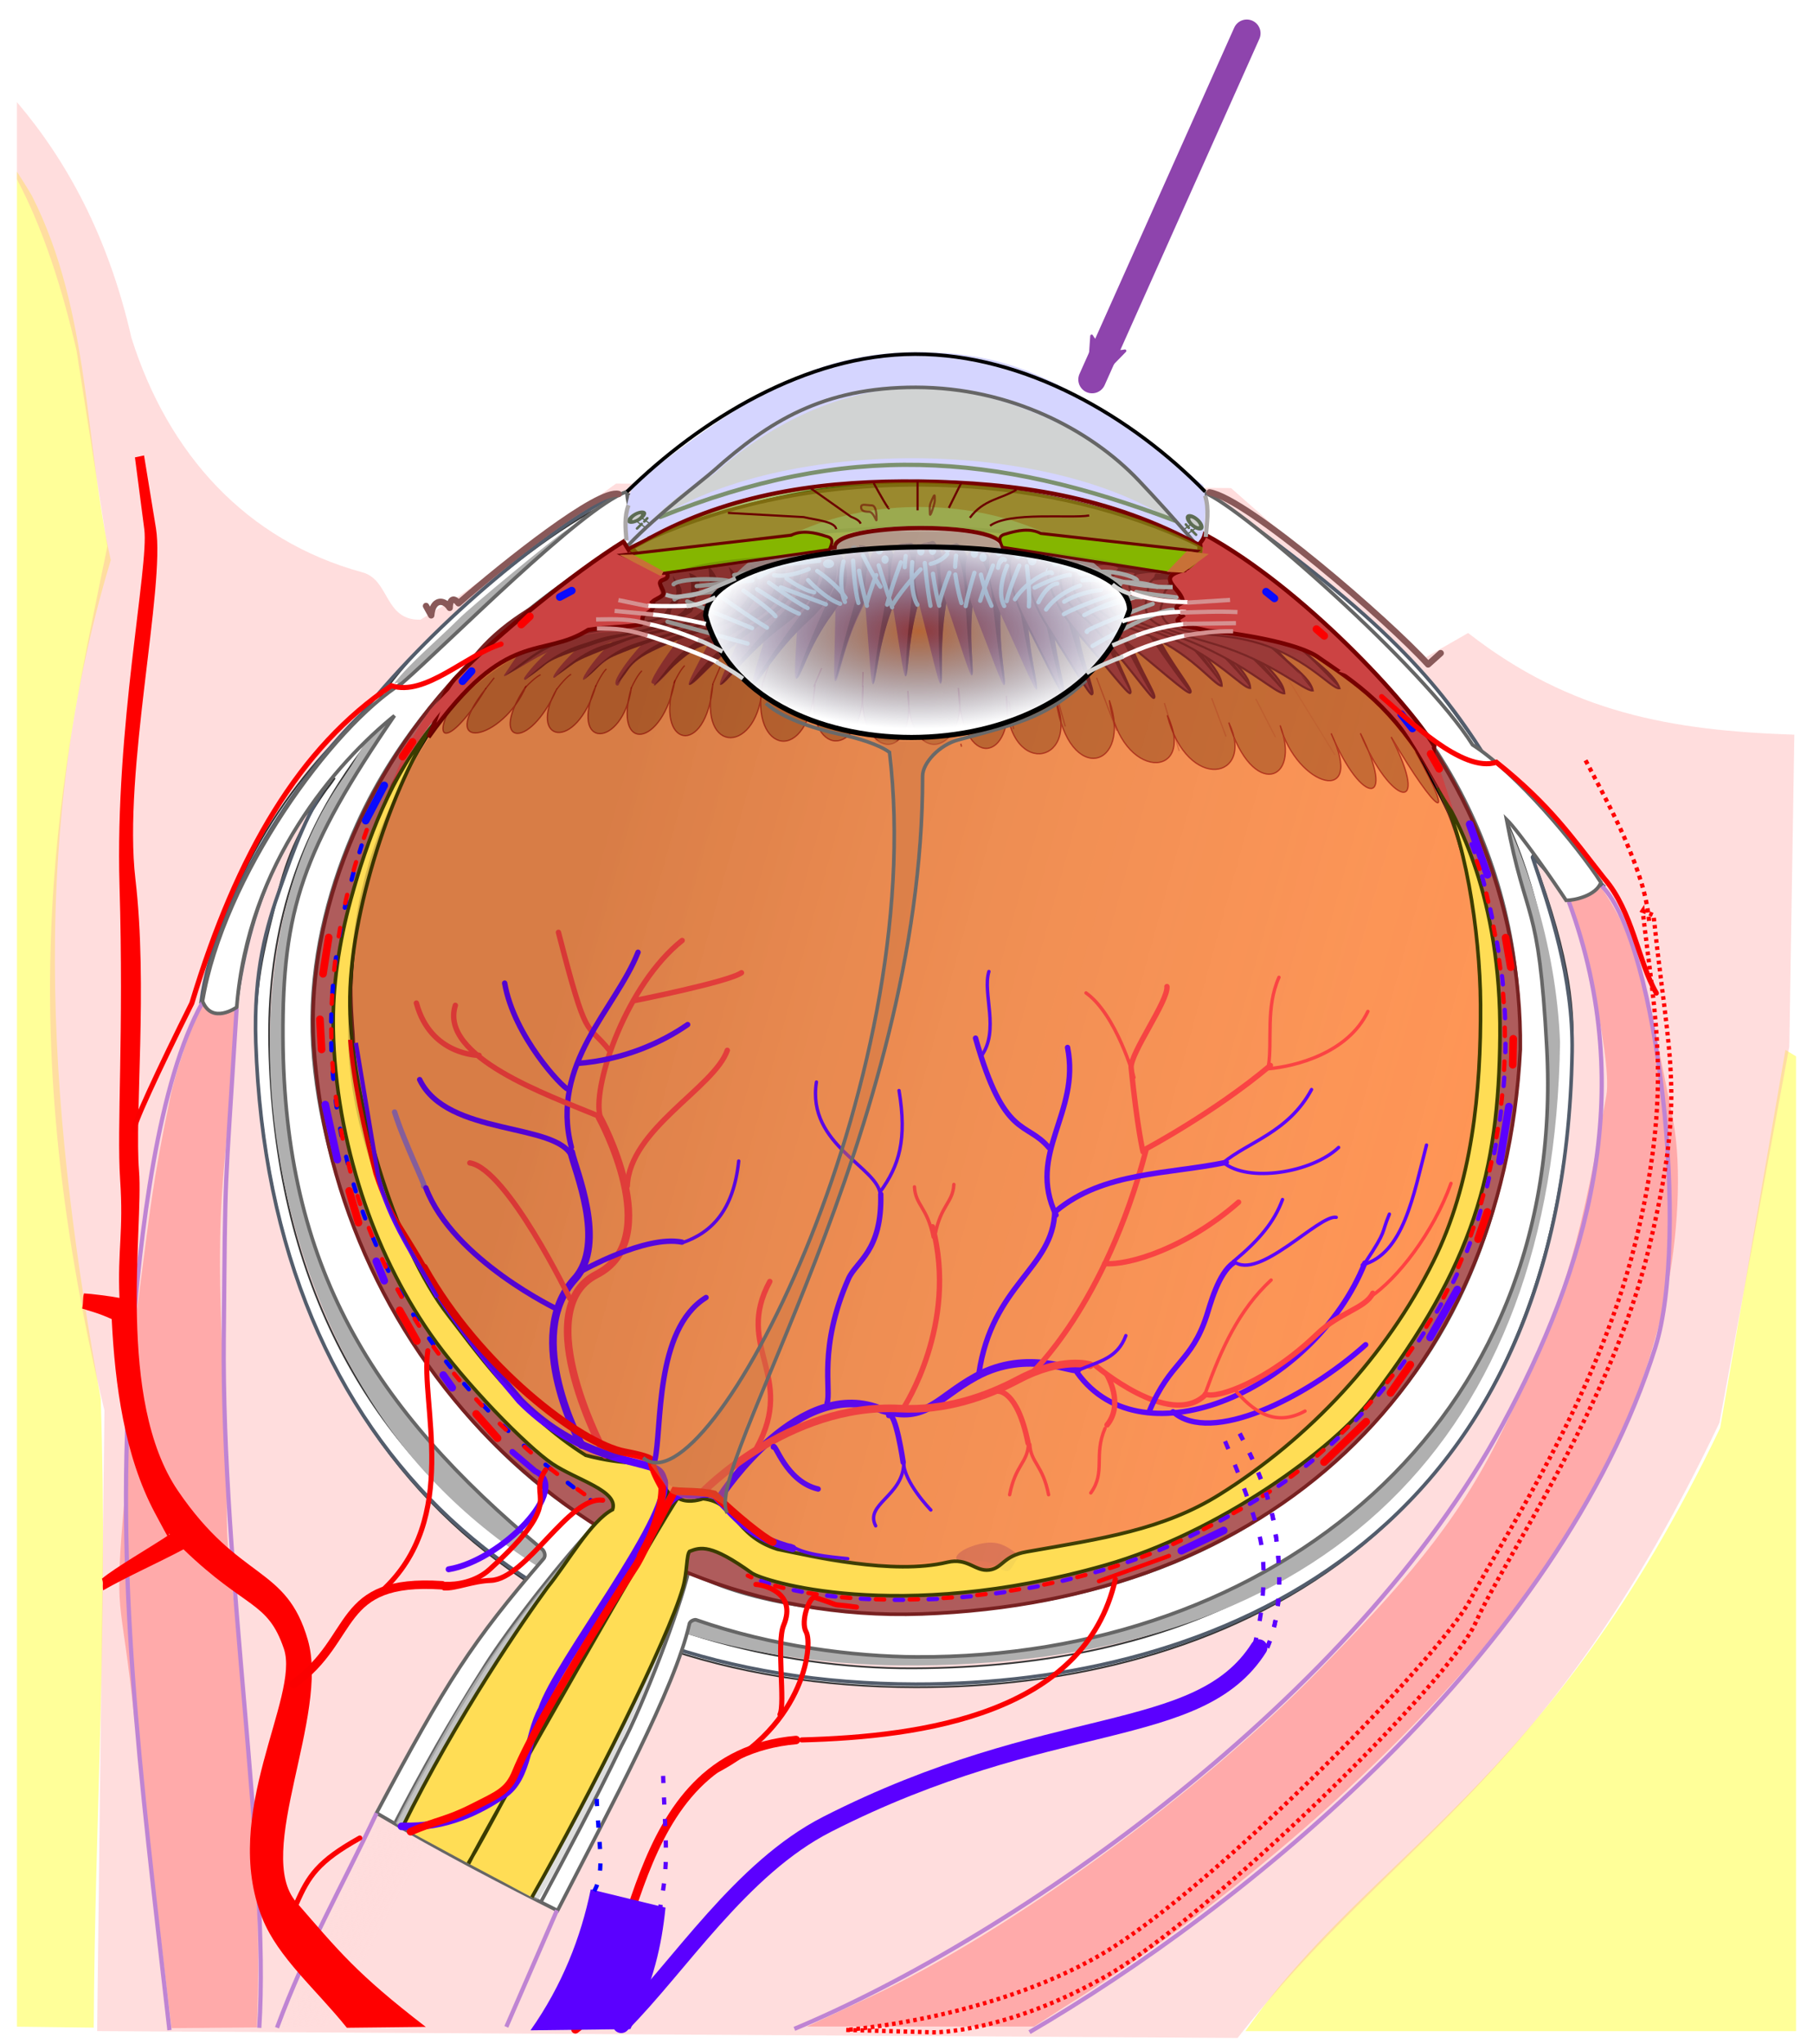 <svg xmlns="http://www.w3.org/2000/svg" xmlns:xlink="http://www.w3.org/1999/xlink" width="428" height="482.317" viewBox="0 0 505.512 514.098" xmlns:v="https://vecta.io/nano"><style><![CDATA[.B{fill:none}.C{fill:#9c3636}.D{fill:#782121}.E{stroke:#5b00ff}.F{stroke-linecap:round}.G{stroke-width:1.181}.H{stroke:#ff4141}.I{stroke-width:2.126}.J{stroke-opacity:.594}.K{fill:#b3b3b3}.L{fill:#00f}.M{stroke:#782121}.N{stroke:#fb0000}.O{stroke:#aeaeae}.P{stroke-linejoin:round}.Q{stroke:#d59090}.R{stroke:red}.S{stroke-width:1.5}.T{stroke-width:1.417}.U{stroke:#5d6c53}.V{stroke:#6b0000}.W{stroke:#0b0bff}.X{stroke-width:.945}.Y{stroke-width:1.181}.Z{stroke:#fff}.a{stroke:#d6d6d6}.b{fill-rule:evenodd}.c{stroke:#bf84d3}.d{stroke-width:1.181}.e{stroke-dasharray:2, 4}.f{stroke:#fff7f7}.g{stroke-width:.354}.h{stroke-width:.591}.i{stroke-width:.827}.j{stroke-dasharray:2.362, 7.087}.k{stroke-width:2.362}]]></style><defs><marker id="A" refX="0" refY="0" orient="auto" overflow="visible"><path transform="scale(.6)" d="M8.719 4.034L-2.207.016 8.719-4.002c-1.745 2.372-1.735 5.617-6e-7 8.035z" fill="#8e44ad" stroke="#8e44ad" stroke-width=".625" class="P b"/></marker><linearGradient id="B" xlink:href="#U"><stop offset="0" stop-color="#a05a2c"/><stop offset="0" stop-color="#784321"/><stop offset=".75" stop-color="#cb743b"/><stop offset="1" stop-color="#cc4343"/></linearGradient><radialGradient id="C" gradientTransform="matrix(1.014,7.8440251e-7,-2.4461767e-7,0.337,-18.484,36.159)" cx="344.461" cy="118.466" fx="344.461" fy="118.466" r="90.398" xlink:href="#U"><stop offset="0" stop-color="#a05a2c"/><stop offset="0" stop-color="#784321"/><stop offset=".75" stop-color="#cb743b"/><stop offset="1" stop-color="#cc4343"/></radialGradient><radialGradient r="90.398" fy="118.466" fx="344.461" cy="118.466" cx="344.461" gradientTransform="matrix(-1.014,7.8440254e-7,2.4461768e-7,0.337,575.888,42.38)" id="D" xlink:href="#U"><stop offset="0" stop-color="#a05a2c"/><stop offset="0" stop-color="#784321"/><stop offset=".75" stop-color="#cb743b"/><stop offset="1" stop-color="#cc4343"/></radialGradient><linearGradient id="E" x1="217.926" y1="133.227" x2="493.082" y2="133.227" xlink:href="#U"><stop offset="0" stop-color="#814343"/><stop offset=".884" stop-color="#b13737" stop-opacity=".23"/><stop offset="1" stop-color="#c83737" stop-opacity="0"/></linearGradient><linearGradient id="F" x1="157.356" y1="209.442" x2="338.336" y2="279.767" xlink:href="#U"><stop offset="0" stop-color="#2b1204"/><stop offset="1" stop-color="#bea596" stop-opacity="0"/></linearGradient><linearGradient id="G" x1="70.502" y1="386.587" x2="106.543" y2="406.083" xlink:href="#U"><stop offset="0" stop-color="#faebeb"/><stop offset="1" stop-color="#ffd7d7" stop-opacity="0"/></linearGradient><linearGradient id="H" x1="166.131" y1="406.874" x2="266.421" y2="465.789" xlink:href="#U"><stop offset="0" stop-color="#b3b3b3"/><stop offset="1" stop-color="#b3b3b3" stop-opacity="0"/></linearGradient><radialGradient id="I" cx="209.737" cy="240.778" fx="209.737" fy="240.778" r="167.529" gradientTransform="matrix(1.304,1.092,-0.805,0.962,122.807,-292.142)" xlink:href="#U"><stop offset="0" stop-color="#aeaeae"/><stop offset="1" stop-color="#424242" stop-opacity="0"/></radialGradient><filter id="J" x="-.06" width="1.121" y="-.093" height="1.186" color-interpolation-filters="sRGB"><feComposite k4="0" k3="0" k1="0" k2="0.9" in="SourceGraphic" in2="SourceGraphic" operator="arithmetic"/><feGaussianBlur stdDeviation="6" result="B"/><feSpecularLighting lighting-color="#ffffff" surfaceScale="6" specularConstant="0.9" specularExponent="15"><feDistantLight elevation="65" azimuth="235"/></feSpecularLighting><feComposite k4="0" k1="0.1" in2="B" operator="arithmetic" k2="0.7" k3="0.1"/><feComposite in2="B" operator="atop"/></filter><radialGradient r="90.398" fy="118.466" fx="344.461" cy="118.466" cx="344.461" gradientTransform="matrix(1.057,8.7053184e-7,-2.5494358e-7,0.373,329.43,39.545)" id="K" xlink:href="#B"/><radialGradient r="90.398" fy="118.466" fx="344.461" cy="118.466" cx="344.461" gradientTransform="matrix(1.057,8.7053188e-7,-2.5494359e-7,0.373,328.472,39.446)" id="L" xlink:href="#B"/><radialGradient gradientTransform="matrix(1,0,0,0.151,-9.045,55.718)" r="79.893" fy="128.797" fx="697.304" cy="128.797" cx="697.304" id="M" xlink:href="#U"><stop offset="0" stop-color="#21c600"/><stop offset="1" stop-color="#85b600" stop-opacity=".498"/></radialGradient><radialGradient gradientTransform="matrix(1,0,0,0.456,-9.045,37.537)" r="59.811" fy="278.227" fx="294.176" cy="278.227" cx="294.176" id="N" xlink:href="#U"><stop offset="0" stop-color="#54a3fc" stop-opacity=".031"/><stop offset="1" stop-color="#fff"/></radialGradient><path id="O" d="M161.92 149.89c1.94-4.122 3.048-4.91 3.048-4.91"/><path id="P" d="M233.174 144.988c-3.203 9.598-2.53 18.236-3.609 18.015-.601-.123-1.624-7.607-3.609-18.015-1.25-6.557-.376-11.799 1.138-14.067.722-1.081 1.827-.968 2.471-.968s2.095.216 2.943 1.334c1.798 2.37 2.751 7.452.666 13.701z"/><path id="Q" d="M233.077 144.519c-3.146 10.061-2.556 17.651-3.609 18.015.031-2.015.302-8.138 1.641-18.828 1.198-9.573-.311-11.292-1.641-14.222 1.774.063 1.768-1.017 3.303 2.093 1.319 2.672 2.022 7.457.307 12.942z"/><path id="R" d="M286.749 374.759c-.294 5.145-3.619 5.694-5.237 14.006"/><path id="S" d="M287.139 374.759c.294 5.145 3.619 5.694 5.237 14.006"/><path id="T" d="M353.338 431.352c4.36-10.11 3.862-23.076 1.844-34.8-2.075-12.061-10.77-27.131-10.77-27.131"/><linearGradient id="U" gradientUnits="userSpaceOnUse"/></defs><path d="M4.724 537.008l21.407.258c.333-59.355 4.043-111.052 1.956-175.246-13.21-73.292-21.612-152.968 2.805-233.711-7.298-32.245-5.638-69.293-21.998-101.538C7.266 23.954 6.085 22.237 4.724 20.055zM497.825 264.797l-18.198 105.356c-48.374 100.856-97.144 117.785-132.383 168.09h153.543v-271.654z" opacity=".4" fill="#ff0"/><g fill="#faa"><path d="M4.724.677V22.159c7.32 13.872 12.539 30.139 16.609 47.724l8.6 54.589c-12.793 62.476-28.054 128.279-.812 240.797L27.092 538.226l317.975 1.919c44.762-56.856 86.187-70.375 134.35-171.444l19.488-104.786 1.403-86.959c-34.125-1.152-62.302-5.991-90.956-28.338l-12.365 7.087-53.73-47.474-171.481-1.255-43.848 31.41-10.704 6.533c-10.198.175-8.437-11.095-16.203-13.214-32.451-8.854-54.19-33.055-64.37-65.33C30.161 37.859 18.424 16.782 4.724.677z" opacity=".4"/><path d="M37.538 451.79c-3.908-37.58-5.899-26.934-2.719-63.027 2.116-24.023.341-28.051 3.454-51.956 3.628-27.864 4.112-34.48 9.315-59.347 1.81-8.652 8.75-27.348 9.578-27.348.786 0 6.901 1.921 8.594 2.755.185.091-1.19 22.418-1.448 25.08-1.995 20.608-3.485 31.859-2.819 57.002.842 31.761 2.283 30.451 1.78 53.728-.502 23.208 2.895 26.937 5.4 64.699 2.123 28.044 4.169 55.864 2.954 83.832l-23.806.201-10.283-85.619z"/></g><path d="M435.583 219.659c-3.631-4.112-8.709-10.061-8.287-8.929 11.373 30.52 11.505 43.957 11.155 55.478-4.148 136.409-99.835 176.325-183.094 176.209-104.633-.145-179.263-62.716-183.933-178.821-.73-18.156 3.136-30.282 5.843-41.483 2.748-11.369 6.517-20.297 16.11-33.089-6.876 10.701-23.9 21.22-27.334 64.444 0 0-4.972 1.77-9.566-1.809 5.62-37.929 29.887-68.788 48.502-83.354 13.13-21.99 65.533-63.565 76.867-58.596-34.496 25.406-67.349 49.731-87.096 80.449-13.5 21-20.246 45.46-19.692 73.428 2.604 131.463 105.97 173.755 179.359 173.551 155.846-.433 180.811-122.716 179.026-176.769-3.607-109.183-104.888-144.158-101.209-152.328 58.72 37.518 68.442 56.535 81.634 74.626 13.529 8.395 23.684 23.935 32.699 35.479" fill="#fff" stroke="#333" stroke-width=".472"/><path d="M434.981 262.713c-1.67 110.218-65.124 172.755-179.133 173.618-58.404.442-107.019-19.501-138.741-55.444-27.146-30.758-42.795-76.808-41.834-121.289.577-26.72 6.996-51.38 20.136-70.152 6.795-9.707 10.219-18.516 15.493-26.763.454-.709-1.343.461-.804-.247 3.993-5.245 12.295-12.215 17.834-17.764 3.504-3.51 25.116-21.359 29.541-24.41 33.503-23.103 67.269-20.966 97.445-20.588 19.352.242 51.021-3.326 76.182 13.893 21.355 14.614 33.34 22.015 49.804 36.349 11.811 10.283 18.284 17.654 23.078 24.199 2.02 2.759 4.27 5.519 6.875 8.747.886 1.098 1.437 2.517 1.564 2.743 12.663 22.497 21.516 49.934 22.56 77.109z" fill="#b0b0b0"/><g class="B"><path d="M336.947 109.813c46.245 32.875 62.454 49.933 77.179 73.281 14.008 9.353 24.9 27.867 32.817 35.904l-8.998 4.862c-3.823-5.933-11.03-13.852-10.645-12.707 4.816 14.331 11.402 33.575 11.052 54.195-2.318 136.453-99.835 176.355-183.094 176.209-104.413-.182-180.143-62.953-183.933-178.821-.657-20.07 2.931-32.256 6.995-43.599 3.286-9.172 7.321-21.366 15.165-31.679-11.673 15.265-23.369 31.264-27.736 65.713 0 0-5.334 2.305-9.689-1.574 3.77-29.74 29.53-65.87 44.77-80.423 21.452-26.813 53.293-52.464 71.48-61.407" stroke="#535d6c"/><path d="M56.558 251.409c-12.462 22.136-17.506 64.217-19.921 97.203-4.616 63.047 2.091 114.71 10.609 189.35M65.973 253.306c-3.46 55.911-3.1 41.271-3.58 91.829-.615 64.62 12.866 146.275 9.891 192.182" class="c d"/></g><path d="M242.823 528.606c38.665-18.114 90.833-56.018 125.208-91.216 22.662-23.204 37.52-39.845 49.523-63.745 20.518-40.855 23.75-60.544 30.334-96.094 1.949-10.523-8.869-55.57-11.006-55.303l8.76-3.761c9.285 12.458 12.459 26.578 13.504 31.287 1.684 7.589 2.361 9.176 7.285 34.254 2.725 13.876 1.228 33.865-1.754 48.3-5.904 28.584-19.4 59.562-44.638 91.273-30.705 38.58-77.376 79.422-123.435 108.017l-8.303 5.344h-63.311z" fill="#faa"/><path d="M446.657 219.137c15.779 15.993 24.537 97.918 14.885 128.566-26.857 85.282-115.348 156.322-174.496 190.821m150.386-315.035c19.789 53.524 4.762 102.767-18.556 145.886-41.122 76.042-135.359 142.354-197.381 168.232" class="B G c"/><path d="M62.678 465.839c0-.721 5.692-13.729 9.045-20.839l8.78-17.966 5.339-10.668 40.969 22.283c.136.148-2.34 6.199-5.503 13.447l-6.037 13.894z" transform="matrix(1.181 0 0 1.181 4.125 -13.216)" fill="url(#G)"/><g transform="translate(-28.937 -16.318)"><path d="M460.221 280.46c5.694 105.168-76.671 170.272-175.675 169.816-17.458-.081-40.5-2.942-61.563-10.344-.255-.109-1.731.266-1.843 1.217-4.038 17.827-21.728 50.561-36.742 79.819-13.806-6.923-31.942-16.221-50.475-27.187 19.632-36.862 26.622-47.693 46.541-70.818.846-.925.122-2.324-.313-2.659-47.338-39.307-71.988-78.757-72.323-142.606-.187-35.637 5.471-52.345 31.093-89.728-15.975 12.954-40.873 40.905-43.983 81.264 0 0-6.935 4.926-9.524-1.706 5.75-34.637 36.041-76.463 55.659-88.632 12.812-11.117 49.578-48.529 62.668-53.411.379 20.936 43.809 31.283 79.242 31.283s82.51-6.327 81.875-30.9c10.796 4.363 60.904 48.47 74.667 70.238 12.182 7.781 29.176 28.048 35.789 38.34-1.323 3.703-7.383 5.002-9.7 5-2.908-4.433-12.984-19.021-16.637-22.583 5.634 29.745 8.978 21.725 11.245 63.599z" fill="#fff" stroke="#666"/><path d="M205.507 123.508c-1.871 4.778-3.121 11.036-1.756 15.849 3.058 1.446-5.176 3.318 1.378.838 12.785-6.947 52.228-17.601 79.351-18.069 22.056-.381 49.539 6.978 64.994 12.457 7.007 3.242 11.208 6.165 14.403 6.073.64-3.366 1.869-10.7.6-16.863-32.455-25.216-49.065-37.067-79.109-37.16-30.212-.094-48.681 12.813-79.862 36.874z" fill="#d5d5ff"/><path d="M210.135 134.453c36.871-25.283 116.021-23.989 149.665 2.196-6.068-5.626-8.54-9.495-12.789-13.95-13.289-13.934-39.37-26.078-62.53-26.058-20.666.018-40.65 9.88-55.744 23.347-3.358 2.997-8.055 3.232-18.971 14.426" fill="#d1d3d3"/><path d="M213.002 132.614c51.946-20.92 93.091-18.117 143.496.991" stroke="#7c916f" class="B F G"/><ellipse ry=".777" rx="1.295" cy="118.918" cx="184.176" transform="matrix(-1.317 -1.206 -.969 .893 719.836 250.009)" fill="#ccc" stroke-width=".771" class="U"/><path d="M364.961 125.548c-20.299-20.778-50.09-38.365-80.865-38.326-30.627.039-60.068 18.489-80.345 38.346" stroke="#000" class="B"/><g fill="#ccc" class="F U"><path d="M359.59 134.682l.826.955m.74.625l1.281 1.298" stroke-width=".713"/><path d="M360.942 134.743l-2.164 1.519m3.459-.478l-2.249 1.592" stroke-width=".356"/></g><ellipse ry=".777" rx="1.295" cy="118.918" cx="184.176" transform="matrix(1.412 -.927 .894 .784 -159.926 210.157)" fill="#ccc" stroke-width=".849" class="U"/><g transform="matrix(-1.091 0 0 .939 594.295 26.896)" fill="#ccc" class="U F"><path d="M352.779 112.927l.757 1.018m.679.666l1.174 1.383" stroke-width=".7"/><path d="M354.019 112.992l-1.984 1.618m3.171-.509l-2.062 1.696" stroke-width=".35"/></g><g class="B"><path d="M133.933 493.823c-9.828 20.822-19.625 37.826-27.754 59.78m78.055-32.716l-14.116 32.477" class="c d"/><path d="M179.886 518.327c7.719-14.445 14.831-27.691 22.325-43.264 6.199-11.581 16.35-38.315 18.777-48.877 27.32 16.324 110.161 20.417 164.471-18.239 30.828-21.942 55.614-51.822 64.476-102.756 5.763-33.126 1.203-60.876-8.136-83.721-17.889-43.76-54.11-69.761-78.817-80.601-5.385-6.407-12.406-14.107-16.655-18.562-13.289-13.934-35.607-25.796-62.008-25.833-25.958-.037-41.172 9.655-56.266 23.122-3.359 2.997-15.837 12.331-23.774 20.695-2.99.481-53.206 27.807-75.802 78.04-7.213 16.035-12.344 34.535-12.483 54.059-.137 19.27 4.619 39.539 12.371 59.424 10.941 28.067 33.787 61.835 66.715 81.525-8.748 9.102-23.771 28.192-30.8 39.288-10.231 16.151-17.589 29.291-25.058 43.683" stroke="#666"/></g><path d="M219.707 427.779c-5.427 20.213-12.142 36.015-26.415 64.09-7.006 13.782-13.853 25.977-14.386 26.065s-7.133-3.254-13.33-7.484v-0.0 0c-15.285-8.099-26.244-13.29-26.244-13.807 0-.948 11.89-23.056 18.593-34.075 10.365-17.037 21.78-31.439 33.346-44.85 1.262-1.464 2.21-2.378 2.988-3.16.529-.532 1.004-.925.914-1.421 7.891 5.596 16.551 9.272 25.334 12.639" fill="url(#H)"/><path d="M194.816 413.036c10.731 7.81 26.226 13.234 26.353 13.516" stroke="#666" class="B"/><path d="M194.712 413.157c-24.096-15.432-42.827-36.82-58.238-64.903-7.561-13.778-15.236-36.549-18.468-54.964-1.651-9.405-1.674-30.511-.044-39.421 5.734-31.349 18.852-56.907 42.549-80.815 13.71-13.832 28.264-24.922 43.133-32.055l6.083-2.928 2.68 2.294c6.111 5.231 20.889 10.863 36.865 13.934 13.222 2.541 22.716 3.064 41.446 2.64 31.871-.722 53.237-5.743 65.276-14.58 3.2-2.349 5.709-2.726 6.154-1.554.124.327 3.056 1.166 6.222 2.742 11.362 5.656 20.929 12.256 31.483 21.261 28.48 24.301 46.275 56.308 51.106 92.926 1.33 10.08 1.083 33.223-.582 43.563-6.302 39.133-22.183 69.597-47.949 92.429-9.026 7.999-15.116 13.011-23.336 17.84-19.405 11.399-42.818 21.213-70.899 24.322-25.172 2.786-42.795 1.322-53.722-.407-10.564-1.671-27.316-6.347-33.813-9.238" fill="url(#I)"/></g><g transform="translate(4.125 13.663)"><path d="M410.471 247.37c0 84.884-71.279 153.695-159.206 153.695-33.273 0-62.773-10.875-87.994-27.73-41.429-27.685-66.968-73.744-69.535-126.444-4.47-91.762 70.85-154.37 159.206-153.695 33.999.26 63.339 11.522 89.697 28.297 43.132 27.45 73.086 72.942 67.833 125.878z" fill="#ff9555" stroke="#000"/><g stroke="#980000"><path d="M324.79 117.066c-61.931-8.49-80.471-8.406-151.71 2.118l.299-.197-.432.197h-.067l-.166.099-18.81 8.545c-8.749 5.622-13.579 4.412-26.631 19.389-13.515 17.042-8.036 23.127 4.127 3.112-14.563 18.571 4.758 14.766 11.194-.649-10.921 16.149.567 18.85 8.566.802-8.468 14.665 5.313 18.137 10.893-.908-7.902 18.046 7.46 17.599 9.868.627-5.354 18.524 8.809 16.711 12.166-2.114-6.162 18.635 8.781 22.153 10.557 1.127-4.407 20.085 13.024 19.649 13.822.118-3.604 18.98 12.905 23.012 14.686-.089-3.266 20.599 13.863 21.379 13.349.371-2.075 20.399 15.166 22.675 12.519 1.467.094 22.925 17.422 16.81 14.059-.825.676 23.896 16.009 20.328 13.398 2.217-.329 22.957 20.59 19.569 13.921 1.567 3.426 23.682 21.303 18.503 14.782-.344 2.998 22.881 24.61 22.007 16.151 4.196 5.599 21.802 24.71 17.712 17.157 2.012 6.516 21.543 20.319 16.497 14.313.792 4.624 17.266 23.968 22.726 14.224 2.229 8.717 20.854 18.277 20.124 8.165-.018 8.3 20.231 19.963 23.156 8.579 1.026 12.922 21.974 18.487 25.179 6.914 4.3-1.506-7.327-23.853-25.127-38.608-38.288l-27.285-12.879 0-0v-0z" fill="#c86a32" class="J g"/><path d="M131.222 150.567l2.455-3.132" stroke-width=".354" class="B J"/><g class="g"><path d="M194.531 149.363l2.201-5.072m11.458 5.677l2.794-8.127m11.765 8.111l2.222-5.211m11.408 5.232l.134-4.159" fill="#d2d2d2" class="J"/><g transform="translate(-33.062 -29.981)" class="J"><path d="M297.025 196.633l-.169-.847" fill="url(#E)"/><path d="M310.269 183.942l1.288 7.775" opacity=".7" fill="url(#E)"/></g><g class="B"><path d="M292.895 160.99l-2.835-10.153" opacity=".6" class="J"/><path d="M307.252 162.216l-5.62-14.796" opacity=".5" class="J"/><path d="M324.662 167.837l-4.148-13.376" opacity=".4" class="J"/><path d="M337.713 163.796l-3.981-10.66" opacity=".3" class="J"/><path d="M351.524 164l-5.488-10.672" opacity=".2" class="J"/><path d="M368.091 168.938l-12.953-20.995" opacity=".1" stroke-opacity=".814"/><path d="M151.11 150.616c2.763-3.622 4.011-4.16 4.011-4.16" class="J"/><use xlink:href="#O" class="J"/><use xlink:href="#O" x="9.905" y="0.508" class="J"/><use xlink:href="#O" x="21.841" y="-0.931" class="J"/><path d="M142.181 150.306c3.132-3.308 4.43-3.711 4.43-3.711" class="J"/></g></g></g><path d="M278.86 391.152c1.328.956-4.055 3.548-7.734 4.448-2.771.677-8.469-1.701-8.617-2.747-.229-1.62 3.986-3.724 7.979-4.303 3.919-.569 6.153 1.005 8.372 2.602z" fill="#e37755"/></g><g transform="matrix(.979 .234 -.202 1.131 41.035 -76.049)"><use xlink:href="#P" class="C"/><use xlink:href="#Q" class="D"/><circle r=".86" cy="124.809" cx="196.392" transform="matrix(1.181 0 0 1.181 -3.594 -16.565)" class="K"/></g><g transform="matrix(.996 .101 -.088 1.154 29.045 -48.423)"><use xlink:href="#P" class="C"/><use xlink:href="#Q" x="0.097" y="0.469" class="D"/><g class="K"><circle r=".86" cy="124.809" cx="196.392" transform="matrix(1.181 0 0 1.181 -3.359 -16.624)"/><circle r=".86" cy="124.809" cx="196.392" transform="matrix(1.181 0 0 1.181 -1.593 -14.556)"/></g></g><path d="M256.056 140.483c-3.203 10.774-2.53 20.469-3.609 20.221-.601-.138-1.624-8.539-3.609-20.221-1.25-7.36-.376-13.244 1.138-15.789.722-1.213 1.827-1.087 2.471-1.087s2.095.243 2.943 1.497c1.798 2.66 2.751 8.365.666 15.379z" class="C"/><path d="M256.056 140.483c-3.146 11.292-2.556 19.812-3.609 20.221.031-2.262.302-9.135 1.641-21.133 1.198-10.745-.311-12.675-1.641-15.964 1.774.071 1.768-1.141 3.303 2.349 1.319 2.999 2.022 8.37.307 14.527z" class="D"/><g transform="matrix(.994 -.136 .113 1.192 15.614 -.34)"><use xlink:href="#P" class="C"/><use xlink:href="#Q" x="0.097" y="0.469" class="D"/><g class="K"><circle r=".86" cy="124.809" cx="196.392" transform="matrix(1.181 0 0 1.181 -4.32 -15.596)"/><circle r=".86" cy="124.809" cx="196.392" transform="matrix(1.181 0 0 1.181 -1.073 -15.364)"/></g></g><g transform="matrix(.984 -.198 .177 1.101 16.184 26.421)"><use xlink:href="#P" class="C"/><use xlink:href="#Q" x="0.097" y="0.469" class="D"/><circle r=".86" cy="124.809" cx="196.392" transform="matrix(1.181 0 0 1.181 -3.452 -16.727)" class="K"/></g><g transform="matrix(.97 -.288 .245 1.141 17.33 43.307)"><use xlink:href="#P" class="C"/><use xlink:href="#Q" x="0.097" y="0.469" class="D"/><g class="K"><circle r=".86" cy="124.809" cx="196.392" transform="matrix(1.181 0 0 1.181 -2.737 -16.668)"/><circle r=".86" cy="124.809" cx="196.392" transform="matrix(1.181 0 0 1.181 -.614 -15.2)"/></g></g><g transform="matrix(.943 -.418 .333 1.184 18.239 67.388)"><use xlink:href="#P" class="C"/><use xlink:href="#Q" x="0.097" y="0.469" class="D"/><circle r=".86" cy="124.809" cx="196.392" transform="matrix(1.181 0 0 1.181 -2.061 -16.799)" class="K"/></g><g transform="matrix(1.001 -.448 .377 1.189 5.069 74.228)"><use xlink:href="#P" stroke-width=".507" class="C M"/><use xlink:href="#Q" x="0.097" y="0.469" class="D"/><g class="K"><circle r=".86" cy="124.809" cx="196.392" transform="matrix(1.181 0 0 1.181 -2.657 -16.818)"/><circle r=".86" cy="124.809" cx="196.392" transform="matrix(1.181 0 0 1.181 .249 -14.864)"/></g></g><g transform="matrix(1.063 -.527 .48 1.168 -17.839 96.294)"><use xlink:href="#P" stroke-width=".483" class="C M"/><use xlink:href="#Q" x="0.097" y="0.469" class="D"/><g class="K"><circle r=".86" cy="124.809" cx="196.392" transform="matrix(1.181 0 0 1.181 -3.418 -16.726)"/><circle r=".86" cy="124.809" cx="196.392" transform="matrix(1.181 0 0 1.181 -.641 -16.462)"/><circle r=".86" cy="124.809" cx="196.392" transform="matrix(1.181 0 0 1.181 -.508 -12.852)"/></g></g><g transform="matrix(.977 -.721 .638 1.104 -13.462 149.988)"><use xlink:href="#P" x="-0.192" y="0.732" stroke-width=".476" class="C M"/><use xlink:href="#Q" x="0.097" y="0.469" class="D"/><circle r=".86" cy="124.809" cx="196.392" transform="matrix(1.181 0 0 1.181 -2.298 -16.648)" class="K"/></g><g transform="matrix(1.065 -.772 .73 1.127 -41.755 160.231)"><path d="M233.174 144.988c-3.203 9.598-2.53 18.236-3.609 18.015-.601-.123-.785-9.899-2.769-20.307-.365-1.912-1.144-3.982-1.285-5.353-.343-3.332.512-4.815 1.584-6.422.722-1.081 1.827-.968 2.471-.968s2.095.216 2.943 1.334c1.798 2.37 2.751 7.452.666 13.701z" stroke-width=".445" class="C M"/><path d="M233.174 144.988c-3.146 10.061-2.556 17.651-3.609 18.015.031-2.015.302-8.138 1.641-18.828 1.198-9.573 1.133-11.922-1.641-14.222 1.774.063 1.768-1.017 3.303 2.093 1.319 2.672 2.022 7.457.307 12.942z" class="D"/></g><g transform="matrix(1.159 -.874 .924 1.096 -84.863 187.24)"><path d="M233.174 144.988c-3.203 9.598-2.53 18.236-3.609 18.015-.601-.123-1.624-7.607-3.609-18.015-.277-1.451-1.095-6.303-1.18-7.608-.298-4.589 1.139-4.693 2.318-6.459.722-1.081 1.827-.968 2.471-.968s2.095.216 2.943 1.334c1.798 2.37 2.751 7.452.666 13.701z" stroke-width=".41" class="C M"/><path d="M233.174 144.988c-3.146 10.061-2.556 17.651-3.609 18.015.031-2.015.302-8.138 1.641-18.828 1.198-9.573.989-12.112-1.641-14.222 1.774.063 1.768-1.017 3.303 2.093 1.319 2.672 2.022 7.457.307 12.942z" class="D"/><circle r=".86" cy="124.809" cx="196.392" transform="matrix(1.181 0 0 1.181 -3.173 -15.962)" class="K"/></g><g transform="matrix(.915 -1.227 1.145 .981 -53.889 284.382)"><path d="M233.174 144.988c-3.203 9.598-2.537 15.093-4.875 17.15-.903-1.091 1.078-8.715-2.17-17.833-4.086-11.468-.548-11.117.966-13.384.722-1.081 1.827-.968 2.471-.968s2.095.216 2.943 1.334c1.798 2.37 2.751 7.452.666 13.701z" stroke-width=".389" class="C M"/><path d="M233.174 144.988c-2.579 7.465-3.734 16.716-4.787 17.08.61-2.091 1.48-7.204 2.819-17.893 1.198-9.573 2.507-11.062-1.641-14.222 1.774.063 1.746-1.01 3.303 2.093 1.342 2.675 2.271 7.254.307 12.942z" class="D"/></g><g transform="matrix(1.342 .237 -.301 1.057 -37.056 -65.344)"><use xlink:href="#P" class="C"/><use xlink:href="#Q" x="0.097" y="0.469" class="D"/><g class="K"><circle r=".86" cy="124.809" cx="196.392" transform="matrix(1.181 0 0 1.181 -3.424 -16.823)"/><circle r=".86" cy="124.809" cx="196.392" transform="matrix(1.181 0 0 1.181 -4.064 -11.498)"/></g></g><g transform="matrix(1.399 .474 -.605 1.096 -12.578 -124.626)"><use xlink:href="#P" class="C"/><use xlink:href="#Q" x="0.097" y="0.469" class="D"/><circle r=".86" cy="124.809" cx="196.392" transform="matrix(1.181 0 0 1.181 -.841 -15.646)" class="K"/></g><g transform="matrix(1.228 .665 -.765 1.067 43.565 -163.56)"><use xlink:href="#P" class="C"/><use xlink:href="#Q" x="0.097" y="0.469" class="D"/><circle r=".86" cy="124.809" cx="196.392" transform="matrix(1.181 0 0 1.181 -5.545 -15.128)" class="K"/></g><g transform="matrix(1.346 .699 -.867 1.085 24.415 -174.287)"><path d="M233.465 144.8c-3.382 9.714-2.803 18.411-3.899 18.202-.611-.117-1.562-7.647-3.456-18.113-1.194-6.594-.238-11.888 1.333-14.192.749-1.098 1.874-.998 2.53-1.006s2.132.192 2.982 1.308c1.803 2.367 2.712 7.477.511 13.801z" class="C"/><path d="M233.174 144.988c-3.146 10.061-2.556 17.651-3.609 18.015.031-2.015-.878-7.173 2.585-17.894.43-1.331.979-3.51 1.074-4.59.535-6.123-1.198-7.709-3.659-10.566 1.774.063 1.768-1.017 3.303 2.093 1.319 2.672 2.022 7.457.307 12.942z" class="D"/></g><g transform="matrix(1.609 .92 -1.057 1.171 -16.489 -235.359)"><path d="M231.7 145.504c-.726 2.842-1.84 4.546-2.189 6.482-.443 2.455-.048 5.071-.393 8.524-.374-.629-.627.299-.911-.705-.648-2.292-1.168-7.679-1.602-14.959-.397-6.67-1.024-11.657.49-13.925.722-1.081 1.827-.968 2.471-.968s2.095.216 2.943 1.334c1.798 2.37.831 7.802-.808 14.217z" class="C"/><path d="M231.626 147.399c-.359 1.523-1.405 2.67-1.664 3.838-1.015 4.593-.6 6.957-.99 9.381-.039-3.364-.648-5.597.073-9.658.373-2.104 2.449-4.563 3.106-8.123 1.657-8.981 1.074-7.786-2.264-13.136 1.774.063 1.446-.764 2.981 2.346.877 1.777 1.924 3.274 1.267 7.217-.331 1.987-1.73 8.136-2.508 8.136z" class="D"/></g><g transform="matrix(1.205 .813 -1.01 .97 60.31 -180.007)"><path d="M230.993 144.379c-2.854 8.775-4.205 11.437-2.171 17.591.082.247-.649.829-1.298-1.199-.892-2.786-1.742-9.052-1.151-14.727.692-6.64-1.809-13.739-.295-16.007.722-1.081 2.783-3.231 3.426-3.231s2.157 3.363 3.004 4.481c1.798 2.37.523 6.827-1.515 13.092z" class="C"/><path d="M230.507 147.629c-4.426 10.455-2.169 8.896-2.095 14.269-2.185-6.919-.115-11.477 1.325-15.048 1.171-2.903 3.246-4.372 3.831-6.434 2.564-9.035-1.716-11.64-3.788-13.799 1.961.064 1.957-1.128 3.644 2.302 1.01 2.054 3.249 3.821 1.866 9.099-.602 2.296-3.477 6.524-4.784 9.611z" class="D"/></g><path d="M222.77 143.227c-3.671-1.417-11.685-6.812-11.685-6.812m5.147 7.533c-1.609-2.089-8.939-7.149-8.939-7.149m17.9 4.871c-3.794-1.883-10.812-7.109-10.812-7.109m1.416-2.069c4.159.801 9.675-1.692 9.675-1.692m13.882 9.448c-1.191-4.169-1.49-11.821-1.49-11.821m3.731 12.106c1.059-3.997 2.734-8.044 2.734-8.044m-56.751 5.417c3.525-1.917 4.424-3.354 4.424-3.354m36.44-6.074l-8.348.913m15.504 10.597c-2.061-4.923-.394-11.322-.394-11.322m-8.187 8.62c-3.458-.69-7.739-3.891-7.739-3.891m14.974 7.085c-4.349-1.549-8.948-6.608-8.948-6.608m16.421 7.163c-1.363-4.724-2.199-9.788-2.199-9.788m9.225 10.214c-1.363-4.031-3.755-11.703-3.755-11.703" class="B F G O"/><g transform="matrix(1.138 .885 -1.101 .928 81.111 -190.664)"><path d="M231.766 145.076c-3.93 8.182-3.547 10.783-3.401 16.801.004.168-.299.057-.609-.815-.801-2.251-2.12-7.951-1.384-15.017.692-6.64-1.809-13.739-.295-16.007.722-1.081 2.774-3.427 3.426-3.231 2.296.691 3.908 3.128 4.756 4.246 1.798 2.37.49 7.815-2.493 14.024z" class="C"/><path d="M231.09 148.087c-4.297 10.598-2.451 7.223-2.679 13.811-1.183-8.438.477-10.841 2.115-14.314 2.637-5.588 5.049-9.15 4.862-12.734-.036-.697.368-1.731-.213-2.41-.877-1.026-1.549-2.477-2.486-3.562-.889-1.029-2.043-1.705-2.909-2.262 1.961.064 3.185.575 4.872 4.005.284.578 1.157.728 1.546 1.552.5 1.057.464 2.86.113 4.258-.768 3.063-3.468 7.332-5.222 11.656z" class="D"/></g><g transform="matrix(1.123 .908 -1.198 .873 92.118 -187.801)"><path d="M230.993 144.379c-2.821 8.786-3.354 11.676-2.516 17.453.03.206-.162.78-.666-.595-.95-2.592-2.105-8.788-1.438-15.193.692-6.64-1.809-13.739-.295-16.007.722-1.081 2.783-3.231 3.426-3.231s2.157 3.363 3.004 4.481c1.798 2.37.5 6.816-1.515 13.092z" class="C"/><path d="M230.959 147.727c-3.241 11.123-2.32 7.583-2.547 14.171-1.183-8.438.541-10.533 1.889-14.164 1.043-2.809 2.548-5.305 3.422-7.055 1.66-3.323 1.406-5.35 1.389-7.137-.009-.941-.26-1.995-.905-2.721-.503-.566-1.325-.826-1.938-1.381-1.181-1.068-2.37-2.133-3.708-3.13.848.028 2.258.281 3.512 1.117.442.295.618.92 1.085 1.277.69.528 1.234.935 1.895 1.567.556.531 1.021 1.324 1.341 1.974 1.058 2.149-.315 5.03-2.6 9.627-.848 1.707-2.157 3.532-2.834 5.856z" class="D"/></g><g transform="matrix(.981 1.076 -1.253 .881 125.37 -226.885)"><path d="M230.993 144.379c-2.854 8.775-3.194 11.243-2.512 17.547.015.135-.29.432-.515-.108-.789-1.888-2.387-8.149-1.593-15.774.692-6.64-1.809-13.739-.295-16.007.722-1.081 2.783-3.231 3.426-3.231s2.157 3.363 3.004 4.481c1.798 2.37.523 6.827-1.515 13.092z" class="C"/><path d="M230.674 147.805c-3.526 11.061-2.035 7.505-2.263 14.093-1.183-8.438.361-10.654 1.513-14.404.744-2.422 2.384-4.815 3.263-6.784 1.497-3.35 2.114-5.884 1.961-8.24-.149-2.291-2.974-4.853-5.368-5.854 1.473-.954 3.115-.933 4.802 2.497.296.602 1.677 1.245 1.62 2.177-.11 1.809-.178 4.231-1.359 7.02-1.188 2.807-3.036 5.938-4.17 9.495z" class="D"/></g><g transform="matrix(.971 -1.178 1.215 .942 -70.11 280.148)"><path d="M233.174 144.988c-3.203 9.598-2.537 15.093-4.875 17.15-.903-1.091.733-8.086-1.813-17.386-1.176-4.294-2.606-6.69-2.757-8.507-.351-4.207 2.309-3.74 3.366-5.324.722-1.081 1.827-.968 2.471-.968s2.095.216 2.943 1.334c1.798 2.37 2.751 7.452.666 13.701z" stroke-width=".386" class="C M"/><path d="M233.174 144.988c-2.579 7.465-3.734 16.716-4.787 17.08.61-2.091 1.48-7.204 2.819-17.893 1.198-9.573 2.246-11.144-1.641-14.222 1.774.063 1.746-1.01 3.303 2.093 1.342 2.675 2.271 7.254.307 12.942z" class="D"/></g><g transform="matrix(1.068 -1.223 1.336 .978 -102.357 286.083)"><path d="M233.174 144.988c-3.203 9.598-2.537 15.093-4.875 17.15-.903-1.091.18-7.847-2.207-17.206-1.476-5.784-2.801-8.425-2.744-10.113.092-2.72 2.813-2.499 3.747-3.898.722-1.081 1.827-.968 2.471-.968s2.095.216 2.943 1.334c1.798 2.37 2.751 7.452.666 13.701z" stroke-width=".361" class="C M"/><path d="M233.174 144.988c-2.579 7.465-3.734 16.716-4.787 17.08.61-2.091 1.471-7.204 2.819-17.893 1.206-9.57 3.451-9.929-1.641-14.222 1.774.063 1.746-1.01 3.303 2.093 1.342 2.675 2.271 7.254.307 12.942z" class="D"/></g><g transform="matrix(.828 -1.318 1.451 .869 -58.28 324.634)"><path d="M233.174 144.988c-3.203 9.598-2.537 15.093-4.875 17.15-.903-1.091.725-8.083-1.813-17.386-1.301-4.767-2.899-9.242-2.076-11.775.332-1.021 1.786-1.832 2.685-2.056 1.335-.333 1.827-.968 2.471-.968s2.095.216 2.943 1.334c1.798 2.37 2.751 7.452.666 13.701z" stroke-width=".364" class="C M"/><path d="M233.174 144.988c-2.579 7.465-3.734 16.716-4.787 17.08.61-2.091 3.378-6.858 4.716-17.547 1.198-9.573-.465-11.85-2.662-14.409 1.774.063.87-1.169 2.427 1.933 1.342 2.675 2.271 7.254.307 12.942z" class="D"/></g><g transform="matrix(.672 -1.375 1.538 .784 -29.313 350.82)"><path d="M233.91 145.211c-3.203 9.598-3.273 14.87-5.612 16.927-.903-1.091 2.754-7.489.184-16.785-1.22-4.412-4.303-9.508-3.989-12.228.171-1.477 1.441-2.627 2.336-2.669 1.439-.067 2.092-.504 2.735-.504s2.095.216 2.943 1.334c1.798 2.37 3.488 7.675 1.403 13.924z" stroke-width=".363" class="C M"/><path d="M234.576 145.503c-2.579 7.465-5.136 16.201-6.189 16.565.61-2.091 4.544-10.469 5.882-21.159 1.198-9.573-1.8-9.169-4.704-10.957 2.459-.031 3.407-1.12 4.964 1.983 1.342 2.675 2.012 7.88.047 13.568z" class="D"/></g><g transform="matrix(.706 1.348 -1.317 .807 192.689 -277.926)"><path d="M230.813 144.567c-2.854 8.775-2.035 10.825-2.393 17.276-.005.085-.121.332-.302-.09-.734-1.718-4.949-8.698-4.129-16.569.692-6.64.819-12.832 2.333-15.099.722-1.081 2.537-3.278 3.181-3.278s2.479 3.272 2.825 4.669c.746 3.013.523 6.827-1.515 13.092z" class="C"/><path d="M228.996 146.814c-1.583 9.903-.357 8.496-.584 15.084-1.183-8.438-.748-11.805.321-15.579 1.232-4.35 3.721-9.227 4.762-12.247 1.066-3.095.218-3.463-.47-4.453-.325-.467-.483-1.685-1.086-2.145-.853-.652-2.233-.522-3.099-.963 1.961.064 3.213-1.482 4.9 1.948.109 2.244 1.357.507.744 3.637s-3.142 8.565-5.487 14.719z" class="D"/></g><g class="B F G O"><path d="M194.234 135.55l15.575-1.584m-5.106-1.487l6.198-1.007m-24.81 13.99l22.36 6.104m3.208-18.516l5.134-3.022"/><path d="M217.672 135.88l12.613 4.749m-42.215-1.404c1.215-1.451 15.179-2.473 15.179-2.473m-15.435-1.7c1.795-1.983 17.287-1.788 16.817-.144m-13.023 4.906l18.089 7.456"/></g><g fill="#ccc" class="F G O"><path d="M318.269 138.705c-5.512-.783-15.952 4.916-15.952 4.916m-38.17-17.03c-1.613 2.124-4.659 2.761-4.659 2.761"/><path d="M280.195 128.226c-1.362-1.314-1.917 2.227-1.917 2.227m-32.79 5.273c-1.215-1.451-4.851-8.737-4.851-8.737m-26.772 20.139c-4.782-2.824-13.264-8.933-13.264-8.933m102.492 10.12c-1.87-.298 18.325-7.828 18.325-7.828"/></g><g class="B F G O"><path d="M327.341 142.209c-4.728-.597-22.721 10.024-22.721 10.024m23.368-13.54c-8.746-1.02-11.192-1.517-11.192-1.517m-27.252 2.873c2.724-5.409 5.254-5.187 5.254-5.187m-3.132 7.223c3.373-4.785 9.496-6.689 9.496-6.689m-12.716.588c5.101-2.648 10.03-3.826 9.906-3.523m-42.558 8.293c-2.275-3.729-1.437-11.89-1.437-11.89m7.517 12.158c-1.182-4.329-1.741-8.938-1.741-8.938m7.931 8.193c-1.148-3.855-1.691-7.959-1.691-7.959m2.877 8.818c.914-4.612 2.447-9.299 2.447-9.299m1.604 7.796c.958-3.243 3.572-9.825 3.572-9.825m3.82 9.941c.741-3.656 3.514-9.938 3.514-9.938m21.469 1.96c3.799-.968 11.503 1.221 11.393 2.285"/><path d="M286.887 141.214c.304-4.474-.57-11.255-.57-11.255m-38.971 10.774c1.488-5.863 3.841-11.798 3.841-11.798m-2.253 11.726c3.005-4.859 7.755-9.778 7.755-9.778m19.757 10.153c-1.994-4.213-2.938-8.698-2.938-8.698"/><path d="M259.443 141.047c-.883-4.519-1.588-11.95-1.588-11.95m4.024 11.24c1.106-4.235 2.854-8.523 2.854-8.523m18.262 7.405c3.311-5.353 10.357-8.431 10.314-7.259m-41.038-1.678c.036-1.537.258-3.129.258-3.129m13.795 3.044c.036-1.537.258-3.129.258-3.129m13.423 14.026c-2.367-4.261.823-11.192.823-11.192m20.109-.164c3.547 1.474 8.346 2.792 8.346 2.792m.797 1.779c.788.596 5.783-.724 12.579 1.438m-26.124-5.671c3.547 1.474 9.362 1.607 9.362 1.607m-9.274 11.681c4.224-2.421 14.862-5.925 14.862-5.925m-9.7-3.47c3.885-.727 10.547 1.099 10.547 1.099m-76.553 3.717c-2.825-4.089-7.932-7.455-7.932-7.455"/><path d="M296.703 139.897c4.393-2.759 10.377-3.303 10.377-3.303"/></g><g transform="translate(-28.937 -16.318)"><path d="M366.179 125.743c10.524 1.667 50.032 35.903 60.949 47.958l3.512-3.155m-282.917-13.143l1.452 2.619c.356-4.532 3.523-4.666 5.147-2.092-.028-1.879.842-3.372 2.462-1.275 12.523-10.902 38.998-32.069 44.663-30.445" stroke="#895959" stroke-width="1.772" class="B F P"/><path d="M285.928 123.648c-115.008-.607-173.83 90.475-169.488 156.348 5.713 86.677 77.417 161.512 169.488 158.305 97.27-3.389 162.086-64.171 166.905-157.308.897-83.062-65.76-156.811-166.905-157.345zm-.645 11.871c6.083 0 40.702.437 70.88 10.667 21.625 7.331 37.838 21.585 54.111 35.551 34.828 29.893 31.834 86.948 31.834 92.471 0 2.939 2.277 31.284-5.996 55.51-8.669 25.387-28.359 47.049-49.11 66.027-38.306 35.034-105.317 34.75-114.92 34.75-9.646 0-72.302-18.197-105.987-52.417-35.352-35.914-38.689-93.814-38.689-99.807 0-6.385-8.653-58.334 35.216-108.432 29.167-33.308 113.676-34.321 122.661-34.321z" fill="#af5c5c" stroke-width="1" class="M"/><path d="M211.714 402.169l7.331 4.066-57.073 102.899-7.331-4.066z" fill="#a80" class="b"/><path d="M141.082 497.863c15.181-30.916 34.357-58.585 40.51-66.955 5.864-7.263 12.025-18.457 18.155-21.705 1.718-5.235-9.938-8.169-16.787-12.747-6.972-4.66-24.616-22.577-34.049-36.192-8.206-11.846-14.616-25.094-19.07-38.799-4.813-14.806-7.682-30.453-7.98-46.018-.233-12.134 1.633-24.372 4.842-36.087 4.629-16.899 11.273-34.759 23.235-49.139-10.852 15.537-23.853 52.441-23.439 78.589.318 24.854 12.026 66.634 27.603 86.468 6.064 7.721 19.445 27.155 38.168 38.815 11.876 3.132 15.193 1.089 18.62 4.107.942 1.6 2.896 4.261 4.292 6.094-17.085 29.436-45.29 86.174-55.689 103.537m.101.032c5.308-10.668 55.445-98.512 58.37-101.861 2.4 1.391 5.376.705 7.002.19 9.444 1.034 8.415 10.13 20.702 14.057 9.58 1.922 32.062 7.308 47.373 3.652 5.796-1.384 7.783 2.673 11.716 2.135 3.82-.523 3.831-3.899 10.405-5.054 20.922-3.675 37.998-6.071 53.887-16.002 24.905-15.566 46.463-38.643 59.553-64.933 10.809-21.709 13.291-47.305 13.15-71.556-.119-20.544-4.522-48.132-11.844-60.485 4.944 8.108 17.616 30.195 17.267 69.215-.342 38.122-7.394 63.823-35.743 101.032-10.831 14.216-42.73 37.47-74.405 46.476-58.021 16.497-95.552 4.265-98.444 2.189-11.385-8.164-14.283-7.254-17.379-6.056-.919 1.081-.586 5.618-1.858 10.108-4.105 14.376-25.784 57.587-42.097 86.287" fill="#fd5" stroke="#3b3c00"/><path d="M228.891 154.575c36.513-21.456 95.499-13.644 113.326-.521-24.229-32.23-89.915-32.589-113.326.521z" opacity=".771" fill="#b2b2b2" class="b"/><g transform="translate(-412.856 6.226)"><g stroke="#700"><g class="G"><path d="M627.679 140.974l-3.728-1.587c-1.318-.643-2.566-1.328-3.691-2.141-.86-.621-1.565-1.406-2.251-2.178l-.923.517-1.439-2.362c-14.32 8.938-35.279 26.057-46.284 37.463-4.768 4.787-4.869 9.913-8.083 17.052 21.896-30.782 31.415-21.618 44.55-29.897 5.296-.851 10.716-.743 14.21-1.476 1.351.322.308-2.318 1.55-2.842 2.639-1.114 2.708-2.708 2.067-3.469.919-.87 2.702-1.349 3.063-2.141.402-.881-1.029-2.383-.886-3.248.21-1.273 3.51-.414 1.403-3.617.157-.015.286-.058.443-.074z" fill="url(#K)"/><path d="M776.242 133.862l.074.332c.105.64.185 1.282.111 1.845s-.283 1.079-.664 1.513c-1.023 1.165-2.277 2.151-3.691 3.027-.269.167-.606.284-.886.443l1.292.074c-9.673 2.041-.577 5.429-.923 9.117-2.731 1.3-1.833 1.724-.037 3.728-2.005 1.314-1.814 1.065.221 2.842 2.617.243 6.455 1.254 7.271 1.366 6.442.399 24.998 3.222 30.635 7.53 13.549 9.253 21.295 14.678 34.732 37.389-2.518-5.954-3.489-9.089-2.657-12.844-7.373-12.011-36.378-43.934-64.001-58.981-.412 1.488-.925 1.902-1.476 2.621z" fill="url(#L)"/></g><path d="M617.53 135.209c2.565 3.053 6.242 4.489 9.67 5.906m0 0c15.227-1.529 26.689-4.059 47.281-6.238.13-4.263 15.732-5.4 23.917-5.426 7.844-.025 22.544.922 22.995 5.057 31.301 3.129 32.243 6.565 50.271 6.754.28-.158.617-.276.886-.443 1.414-.875 2.249-2.041 3.272-3.206.381-.434.351-.83.425-1.394.058-.639.362-.937.252-1.823-25.37-13.9-51.619-17.571-78.433-17.901-24.927-.307-50.11 2.71-73.302 14.838l-7.234 3.875" stroke-width="1.181" class="B"/></g><path d="M624.884 131.693l-7.474 3.995c1.285 1.431 2.567 2.717 4.468 3.664l3.22 1.502c15.227-1.529 28.552-4.398 49.143-6.576.13-4.263 15.732-5.4 23.917-5.426 7.843-.025 22.544.922 22.995 5.057 31.301 3.847 34.368 6.714 52.396 6.904 2.105-1.28 3.894-3.984 3.62-5.963-38.27-20.888-108.802-25.967-152.285-3.157z" fill="url(#M)"/></g><path d="M262.111 135.992c-.363-2.122-5.392-2.494-9.109-3.358l-21.101-1.169m52.875-.711v-8.183m14.587 10.261c3.81-5.142 8.638-5.198 12.957-7.798m-7.325 10.009c5.435-3.998 22.364-1.946 27.64-2.857m-63.703 2.271c-.263-.534-.584-1.078-2.722-1.925l-11.661-8.245m38.951 5.783l3.557-7.16m-20.25 7.244c-.014.608-2.487-3.771-4.261-6.976" class="B V h"/><path d="M202.409 143.15l47.112-5.441c3.036-1.547 6.617-.747 9.726.258 2.301.523 1.759 1.864.927 3.733L213.81 148.315z" fill="#85b600" class="V i"/><g class="B G"><path d="M355.911 152.138c-6.349.144-15.382-1.157-19.11-3.414" stroke="#b2b2b2"/><path d="M204.174 129.327c-1.175 3.144-.842 6.492-.565 9.784m161.35-12.461c1.175 3.807.454 7.528.177 11.514" stroke="#aba8a8"/></g><path d="M148.974 186.231l16.825-17.402.554 4.487c-7.324 4.644-15.904 12.669-28.282 33.683 2.512-5.492 3.412-10.077 10.903-20.769z" fill="url(#C)"/><path d="M429.038 198.738c-4.272-8.867-14.076-17.733-22.069-26.6l-4.738 3.537c15.51 4.41 26.681 32.211 31.987 38.797z" fill="url(#D)"/><path d="M205.408 143.068l8.556 4.708-.752 1.317-11.555-5.938 3.751-.086z" fill="#c87137"/><path d="M362.747 142.111l-43.612-4.919c-3.016-1.584-6.608-.828-9.728.139-2.308.495-1.782 1.842-.973 3.721l46.28 7.182z" fill="#85b600" class="V i"/><path d="M359.834 142.111l-5.563 5.785 4.583.239 7.126-5.22z" fill="#c87137"/><path d="M273.346 133.315c0 1.058-.74-2.155-2.095-2.155s-2.215-.259-2.215-1.317 1.578-.479 2.933-.479 1.377 2.893 1.377 3.951zm14.875-1.627c0 1.058.697-.952 1.073-2.255.403-1.397.271-1.414.271-2.472s-.542.318-1.074 1.565c-.488 1.143-.27 2.104-.27 3.162z" opacity=".562" class="B V h"/></g><g class="B F I P"><path d="M201.239 388.71s21.895-33.447 44.799-23.542c12.218 3.619 15.085-3.303 26.067-9.322 14.689-8.05 27.923-.669 28.478-2.173" class="E"/><path d="M195.689 388.232s24.051-25.086 55.252-23.477c12.578.649 23.988-3.292 32.971-8.059 12.282-6.518 20.029-4.047 20.029-4.047m-135.149 25.028s-21.925-40.389-2.448-50.292.803-43.789.803-43.789" class="H"/><path d="M162.157 374.916s-16.62-30.132-1.896-46.275c9.032-9.903-.059-30.724-.975-35.305" class="E"/></g><path d="M120.834 329.762c-8.095-15.276-11.879-17.638-16.135-30.51-3.167-12.235-6.102-25.343-7.054-37.279" fill-opacity="0" class="G R"/><g class="F"><path d="M329.379 404.372l11.824-5.644m57.538-53.795l7.603-13.368m-282.759 23.845l2.509 3.523m-21.179-35.225l2.221 5.419m-16.435-49.085l3.374 15.334" class="E I L"/><g class="N L"><path d="M306.415 412.854l19.528-7.045" class="G"/><path d="M369.168 379.669l11.748-11.26m6.794-8.02l5.52-7.878m-260.464 13.739l5.971 6.774m-41.376-68.937l2.594 8.862m11.466 24.433l4.817 8.545" class="I"/></g><path d="M418.22 295.883l2.503-15.284m-5.976-64.613l-4.963-14.094" class="E I L"/><g class="N I L"><path d="M412.116 317.531l2.594-7.567m7.077-41.027l.146-7.232m-.7-19.975l-1.437-8.214m-330.129 31.158l-.466-8.406"/><path d="M90.065 243.597l1.574-10.13"/></g><path d="M107.138 191.084l-5.168 9.826" class="I L W"/><path d="M112.22 183.058l2.807-4.092m30.313-32.701l2.39-2.274" class="N I L"/><path d="M131.487 159.231l-2.541 2.832m30.484-25.25l-3.356 1.778" class="W I L"/><path d="M401.287 186.468l-2.39-4.19" class="I L N"/><path d="M390.678 171.256l3.152 3.982" class="I L W"/><path d="M369.238 149.426l-2.186-1.891" class="I L N"/><path d="M353.005 137.101l2.337 1.874" class="I L W"/><g class="B"><g class="E I"><path d="M177.155 406.416c5.883-11.319 9.96-18.73 14.218-17.72 2.276.54 5.913-1.027 8.106.459 6.852 7.253 10.077 11.533 21.509 14.56" class="P"/><path d="M111.957 481.176c12.813.462 21.678-4.43 28.402-8.787 7.239-4.691 6.592-16.462 10.74-23.877 4.223-12.976 35.83-52.784 34.076-63.566-.64-1.472-.436-2.973-4.147-4.079-7.258-2.162-21.775-3.991-36.043-18.352-6.994-8.294-16.873-20.328-24.475-32.614"/></g><g class="R I"><path d="M178.599 405.807l9.504-18.12c2.265.278 7.117.045 10.99.941 6.312 6.129 13.672 12.024 16.4 13.324"/><path d="M114.481 482.656c7.197-3.122 10.074-3.087 17.246-6.724 7.092-3.596 9.941-4.551 12.108-9.892 6.745-16.626 33.649-57.842 33.649-57.842s7.277-12.246 7.167-21.473c-1.391-2.571-2.589-4.787-3.122-7.592-.492-.848-5.362-1.827-7.334-2.199-12.434-2.345-40.45-23.738-55.975-51.504"/></g><g class="P"><g class="S"><path d="M162.068 326.483s17.851-10.129 28.062-8.121" class="E"/><path d="M167.209 282.911c-1.751-9.103 7.653-36.429 22.994-48.612m-13.626 16.831s26.567-5.263 30.163-7.834m-73.157 23.016s-13.525.109-17.48-14.572m53.971 13.384c-6.914-8.719-6.188-1.494-14.367-33.089m19.193 70.689c.636-15.892 24.279-27.396 27.889-37.812m-43.899 69.195s-17.454-36.12-27.889-37.812" class="H"/><path d="M159.327 291.943c-6.071-23.349 12.33-38.502 18.576-54.356m-16.942 30.985c12.762-.934 23.529-5.785 30.774-10.829" class="E"/><path d="M118.142 302.73c.958.643-5.133-11.23-8.122-20.612" opacity=".6" stroke="#55f"/><path d="M158.313 275.695c-1.296-.188-15.017-14.608-17.597-29.506m14.994 91.04s-29.296-13.833-36.967-33.978" class="E"/><path d="M318.705 293.184s-1.56-6.257-3.311-23.395c-.394-3.857 10.377-18.673 9.979-22.635" class="H"/></g><path d="M316.185 272.484s-4.926-17.585-13.38-23.567" class="H X"/><g class="S"><path d="M305.214 352.565s20.968 18.029 30.847 8.374m-16.721-68.459s19.258-10.22 34.877-23.362m-102.244 95.358s15.283-23.195 8.046-50.386m27.408 41.003s20.642-18.743 32.114-62.389" class="H"/><g class="E"><path d="M300.347 354.736c18.353 25.669 66.153 4.521 80.195-30.528m-86.093-13.396c-8.264-17.279 6.869-28.294 3.212-46.697m-5.177 27.949c-6.399-7.611-12.423-2.165-20.477-30.549m71.978 62.598c-4.32 2.846-6.674 12.123-7.546 14.779-4.283 13.056-10.157 12.689-15.904 26.433"/><path d="M294.455 309.711c13.249-11.041 31.33-10.203 47.474-13.586m-111.321 67.064c1.239-3.426-2.542-15.397 5.975-34.638 2.145-4.846 9.401-7.614 8.989-23.535m27.361 50.006c3.684-25.048 20.783-29.216 21.162-45.287"/></g><path d="M308.03 324.333c6.776.602 22.859-4.409 37.315-17.103m-179.088-24.26c-13.361-5.535-43.879-16.246-39.295-30.585" class="H"/><path d="M159.532 294.634c-4.118-9.78-34.907-5.641-42.518-21.558m210.063 92.572c10.517 9.366 37.226-3.885 53.704-18.696" class="E"/></g></g></g></g><path d="M121.906 333.698c-6.107-11.061-13.66-21.53-16.488-33.828l-6.185-37.034" class="B E G"/><g class="F P B"><path d="M100.825 207.809c-8.715 27.279-10.075 51.023-7.047 72.486 6.94 49.191 36.818 85.064 70.978 110.031" stroke="#00f" stroke-dasharray="2, 6" class="d"/><g class="G j"><path d="M102.262 203.499c-10.003 27.617-11.605 53.006-8.441 75.912 7.04 50.972 36.03 85.763 69.32 109.358m248.591-176.621c2.878 7.327 6.81 26.503 7.597 40.077.804 13.871-.116 27.98-2.978 41.577-3.081 14.638-7.668 29.28-15.11 42.257-12.772 22.269-30.469 42.164-52.303 54.963-21.675 12.706-36.142 18.22-56.75 22.566-34.354 7.245-69.26 4.874-83.685-2.282" class="R"/><path d="M410.295 207.467c3.07 7.248 7.605 26.252 8.82 39.779 1.243 13.836.749 27.956-1.627 41.642-2.563 14.768-6.392 29.727-13.49 42.895-12.181 22.598-29.432 43.459-51.346 56.997-21.375 13.205-36.578 19.248-57.065 24.136-34.151 8.148-68.853 5.512-83.715-.245" class="E"/></g><g class="S"><path d="M278.249 359.913s5.412-.544 8.411 14.484" class="H"/><path d="M251.824 379.721s-2.073-14.36-4.024-13.039m-65.233 12.648c2.085-9.008-.158-36.585 14.297-45.529" class="E"/></g><g class="X"><path d="M244.162 397.44c-3.125-6.026 7.458-8.264 7.828-17.23" class="E"/><path d="M259.533 393.01s-7.64-7.861-7.589-13.399" class="E"/><g class="H"><use xlink:href="#R"/><use xlink:href="#S"/></g></g><g class="S"><path d="M210.999 375.652c11.092-20.157-6.352-27.971 3.644-46.322" class="H"/><path d="M228.121 387.171c-9.098-2.1-12.07-13.359-12.49-11.685" class="E"/><path d="M308.725 355.511s4.735 7.922-.055 13.807" class="H"/></g><g class="X"><use xlink:href="#S" x="-32.169" y="-71.789" class="H"/><use xlink:href="#R" x="-20.786" y="-72.466" class="H"/><g class="E"><path d="M397.746 291.315c-3.632 13.831-6.328 30.328-17.903 33.404m-22.245-18.222c-2.346 6.37-6.538 11.259-13.411 17.028m21.504-47.677c-6.431 11.955-17.744 14.611-24.617 20.38"/><path d="M373.24 291.99c-7.45 7.066-25.293 9.924-32.166 4.156m-65.344-53.201c-1.88 6.139 3.115 16.376-2.158 23.637"/></g><path d="M353.691 270.046c7.278-.629 22.099-4.228 27.714-15.972m-27.73 15.25c1.103-7.303-.83-16.26 2.933-24.755" class="H"/><path d="M372.57 311.457c-4.74-.863-21.749 17.993-28.622 12.225" class="E"/><path d="M336.189 360.135c4.4-12.143 9.231-22.853 18.232-31.21" class="H"/><path d="M227.645 273.759c-2.803 17.686 17.652 23.807 17.797 31.575" class="E"/><path d="M308.103 370.274c-3.257 7.512.272 12.122-3.961 17.977" class="H"/><path d="M236.374 406.583c-5.495-.548-12.521-1.203-15.876-3.685" class="E"/></g><path d="M336.102 360.714c3.02 1.504 17.386-3.482 31.073-16.685 6.399-6.172 13.546-7.22 15.589-11.407" class="H S"/><g class="X"><path d="M387.397 310.56c-2.451 5.846-.508 4.11-6.673 13.419" class="E"/><path d="M344.148 359.331c4.993 5.935 11.173 10.798 19.723 6.118" class="H"/><path d="M313.915 344.423c-2.346 6.37-7.431 7.134-12.949 9.516m-50.294-77.81c2.276 13.623.043 20.928-5.23 28.189m-39.469-8.549c-1.449 13.623-7.407 19.913-15.727 22.771" class="E"/><path d="M381.98 333.711c7.627-5.08 17.638-17.935 22.596-31.714" class="H"/></g></g><path d="M33.496 300.967c-.975-14.579 1.051-40.695-.171-81.901-1.31-44.195 8.242-89.117 6.907-99.359l-2.61-20.031 2.541-.543 3.319 20.28c2.661 16.258-9.231 67.886-5.729 97.749s-.257 65.69 1.01 81.412-6.425 63.696 10.857 89.091 30.196 20.643 36.222 41.6-15.078 59.434-3.229 73.037 16.699 19.849 36.1 34.76l-22.005.239c-8.576-10.687-19.161-19.541-23.553-30.47-11.786-29.322 10.561-61.752 5.993-75.156s-10.473-10.841-27.983-27.693c-7.19 3.815-15.722 7.606-22.421 11.428-.223-1.934.185-1.823-.324-3.255 3.85-3.21 13.099-8.466 18.912-12.352-1.455-1.796 4.347 9.975-4.154-5.991S32.047 358.052 31.147 339.818c-3.906-1.796-6.356-2.287-8.239-2.939.389-1.866.105-2.903.511-4.228 1.733.065 7.824.834 9.888 1.264-.547-13.527 1.164-18.37.189-32.948z" fill="red"/><path d="M160.435 537.733c17.816-12.693 12.708-76.321 61.498-80.619" class="B F N k"/><path d="M164.712 498.748l20.849 5.069c-1.068 10.539-3.29 20.757-9.81 33.861l-27.834.339c8.806-12.47 14.063-25.931 16.795-39.269z" fill="#5b00ff"/><g class="B"><g class="F"><path d="M173.219 536.419c16.231-16.25 33.444-43.62 57.386-55.813 62.494-31.827 103.56-22.628 120.406-49.19" stroke-width="4.724" class="E"/><g class="N T"><path d="M310.987 412.327c-8.45 37.47-53.645 43.881-87.438 44.762m-27.423 10.243c27.986-12.401 30.71-36.654 28.621-40.401-1.624-2.914 1.017-10.041 2.503-9.555 9.437 3.086 2.273 1.422 11.57 2.71"/><path d="M217.474 449.991c1.538-2.96-1.003-20.008 1.013-24.817 3.933-9.377-6.009-11.357-7.741-11.418"/></g></g><g class="Y e"><path d="M183.867 504.974c2.798-14.72 1.711-17.434.953-39.903" class="E"/><path d="M165.67 499.227c3.305-5.731.972-14.275.652-27.684" stroke="#00f"/></g><path d="M458.025 226.029l3.024 1.238c4.368 41.874 9.131 49.734-1.389 93.204s-40.487 86.441-48.133 103.77-74.498 82.325-102.778 98.482-48.482 15.857-48.482 15.857l-24.381-.677s39.854-2.841 71.112-20.995 94.795-83.184 102.942-98.879 35.118-55.589 45.903-98.961 5.48-63.388 2.182-93.04z" stroke-dasharray="1, 1" class="R Y"/><g class="F"><g class="N"><path d="M81.897 441.476c17.816-12.693 11.503-29.462 41.389-27.486" class="k"/><path d="M106.361 415.682c22.338-20.23 10.739-52.758 12.925-67.047" class="T"/></g><path d="M142.862 376.816l6.357 5.396c10.348 4.714-9.515 24.944-24.133 27.326" stroke-width="1.654" class="E"/><path d="M124.006 413.724c3.331.177 8.628-.637 12.492-4.137 22.338-20.23 10.062-19.573 15.634-27.766m-28.296 32.919c3.331.177 7.79-1.914 13-2.105 9.922-.365 21.914-23.636 31.211-22.348" class="N T"/></g><g class="E"><use xlink:href="#T" class="Y e"/><path d="M349.746 430.873c3.163-12.026 3.143-24.273 1.365-30.969-3.141-11.828-10.53-28.328-10.53-28.328" stroke-dasharray="2.362, 4.724" class="G"/><use xlink:href="#T" class="Y e"/></g><path d="M459.818 228.853c-.756-7.312-2.673-13.354-6.962-23.364-2.981-6.956-11.257-22.313-11.257-22.313" stroke-dasharray="1.181, 1.181" class="G R"/><path d="M461.84 248.974c-5.1-8.791-6.67-22.924-14.552-31.948-9.168-11.599-14.954-20.294-30.044-32.385-9.437 3.086-24.639-11.926-32.021-18.301m-347.674 120.847c-1.609.846 7.04-17.561 15.936-35.399 12.716-42.007 30.172-71.374 55.641-88.481 9.437 3.086 20.808-8.574 30.584-11.596m-57.055 350.997c3.375-7.701 5.998-11.784 17.666-18.285" class="F N T"/></g><path transform="matrix(1.323 0 0 1.869 -27.148 -229.133)" d="M331.666 267.473c-1.167 11.66-4.424 23.672-14.355 35.111-16.236 18.701-45.602 34.659-77.908 36.054-6.888.298-4.181 5.225-8.886 2.538-2.567-1.466-13.814-.522-17.18-.304-16.488 1.068-31.919-.613-42.278-10.153-1.711-1.576-7.274-.589-9.213-1.5-2.282-1.073-2.866-3.146-5.199-4.039-4.813-1.842-7.745 1.563-11.989-.484-27.475-13.25-50.779-39.672-50.779-62.797 0-18.351 3.973-30.628 18.45-45.678 3.361-3.494 10.218-7.759 15.75-10.044 6.604-2.727 16.637-4.265 22.257-4.228 2.322.015 4.196-.467 4.893-.784.193-.619.218-.747.354-1.12.161-.445 2.468-.775 2.265-2.209.656-.537.423-.45 1.547-1.069.636-.35-.146-1.145.033-1.82.144-.541 1.271-.287 1.509-1.51.056-.285 1.216-.151 1.635-.294 7.525-2.571 27.365-2.551 33.145-3.195.607-3.421 12.898-2.954 17.33-2.966 6.514-.018 16.751-.231 18.32 2.416 9.171.161 26.866 1.999 35.593 4.001.019 1.409 1.382 3.159 2.227 4.241-.338.902-.653.402-1.351.75-.058.484.543 1.151.998 1.513-.602.372-.933.452-.669.781.365.453 2.132 1.066 3.123 1.182 6.507.763 17.444 2.233 23.798 3.499 7.526 1.499 11.859 5.384 16.975 9.037 15.112 10.791 21.97 29.455 19.606 53.069z" opacity=".426" fill="url(#F)" filter="url(#J)"/><path d="M242.133 178.279c8.027.886 16.175.654 24.651-.706-3.324 2.013-5.038 3.623-7.238 4.987-.785.487-2.176 2.937-2.246 4.249-1.095 20.753-1.823 35.783-7.256 61.409-2.651 12.501-5.937 26.023-11.987 45.039-10.154 31.914-23.849 59.815-31.339 79.716-2.976 7.907-5.105 14.995-4.811 18.862-1.219-1.215-4.219-2.897-6.157-2.447-1.588.369-2.87.722-4.56.598l-4.076-1.681-5.78-7.985c1.752-.084 3.389-.124 4.91-.736 4.82-1.942 8.648-6.515 11.073-9.574 23.381-29.494 30.83-58.669 41.564-89.248 5.612-21.764 9.685-43.536 10.589-65.291.646-15.56-.12-26.809-.726-33.28-.08-.857-2.096-1.897-3.078-2.411-1.277-.669-1.742-1.53-3.531-1.5z" opacity=".479" fill="#cd7541"/><path d="M213.543 168.213c4.982 4.627 15.67 7.58 20.089 8.498 5.732 1.191 11.509 3.014 14.395 5.163 11.051 92.715-50.81 212.21-68.711 196.566m23.466 15.427c-7.23-11.813 54.584-107.167 54.459-205.35-.005-3.771 4.814-8.756 9.896-10.108 18.926-5.037 25.112-6.884 35.707-16.582" stroke="#696969" class="B"/><path transform="translate(-28.937 -16.318)" d="M225.676 160.087c11.823 44.789 101.903 46.304 118.199-1.581-.119-23.623-116.651-23.683-118.199 1.581z" fill="url(#N)" stroke="#000" class="T"/><g class="B"><g class="G"><path d="M194.775 150.598c-4.948-2.069-10.529-3.859-13.795-4.451" class="Z"/><path d="M185.611 137.949c2.66.841 2.828.591 5.81.307 2.818.092 9.897-3.256 13.725-4.87" stroke="#b2b2b2"/><path d="M196.817 146.099c-4.229-.958-11.213-2.426-14.798-2.607m-1.509-2.465c4.328.161 7.947.122 12.212-.014" class="Z"/><path d="M181.265 146.257c-5.458-1.67-9.601-1.507-15.059-1.419m14.583-3.661l-8.363-1.723" class="Q"/><path d="M201.454 153.806c-1.915-.962-4.406-2.463-6.855-3.265m4.898-11.86c-1.672.717-4.069 1.932-8.073 2.481" class="a"/><path d="M200.173 156.78c-5.712-2.635-14.153-5.749-20.002-7.557" class="Z"/><path d="M180.547 149.355c-5.458-1.67-8.643-2.07-14.101-1.982" class="Q"/><path d="M207.143 161.343c-1.692-1.315-5.277-3.453-7.523-4.716" class="a"/><path d="M182.125 143.472l-10.757-1.005" class="Q"/><path d="M330.834 146.046c-5.368.465-10.622 1.875-15.678 3.906" class="f"/><path d="M312.844 145.439c2.1-1.069 13.003-3.05 17.845-2.662" class="Z"/><path d="M331.182 140.033c-4.757-.071-11.25-.654-16.21-2.795" class="f"/><path d="M329.08 142.935c5.189-.132 10.084-.414 15.963-.145m-13.962-2.637l11.893-.752" class="Q"/><path d="M310.152 152.072l6.579-2.708m-6.572-14.296c1.312 1.196 3.193 2.113 5.155 2.72" class="a"/><path d="M330.576 149.288c-6.437 1.471-11.539 2.95-18 6.078" class="f"/><path d="M330.156 149.313c5.606-.772 8.48-1.244 13.677-1.185" class="Q"/><path d="M302.961 159.828c1.832-1.328 7.825-3.819 10.26-4.666" class="a"/><path d="M329.878 146.089l14.737-.215" class="Q"/></g><path d="M304.5 77.98l43.134-96.485" stroke="#8e44ad" stroke-width="7.677" marker-start="url(#A)" class="F"/></g></svg>